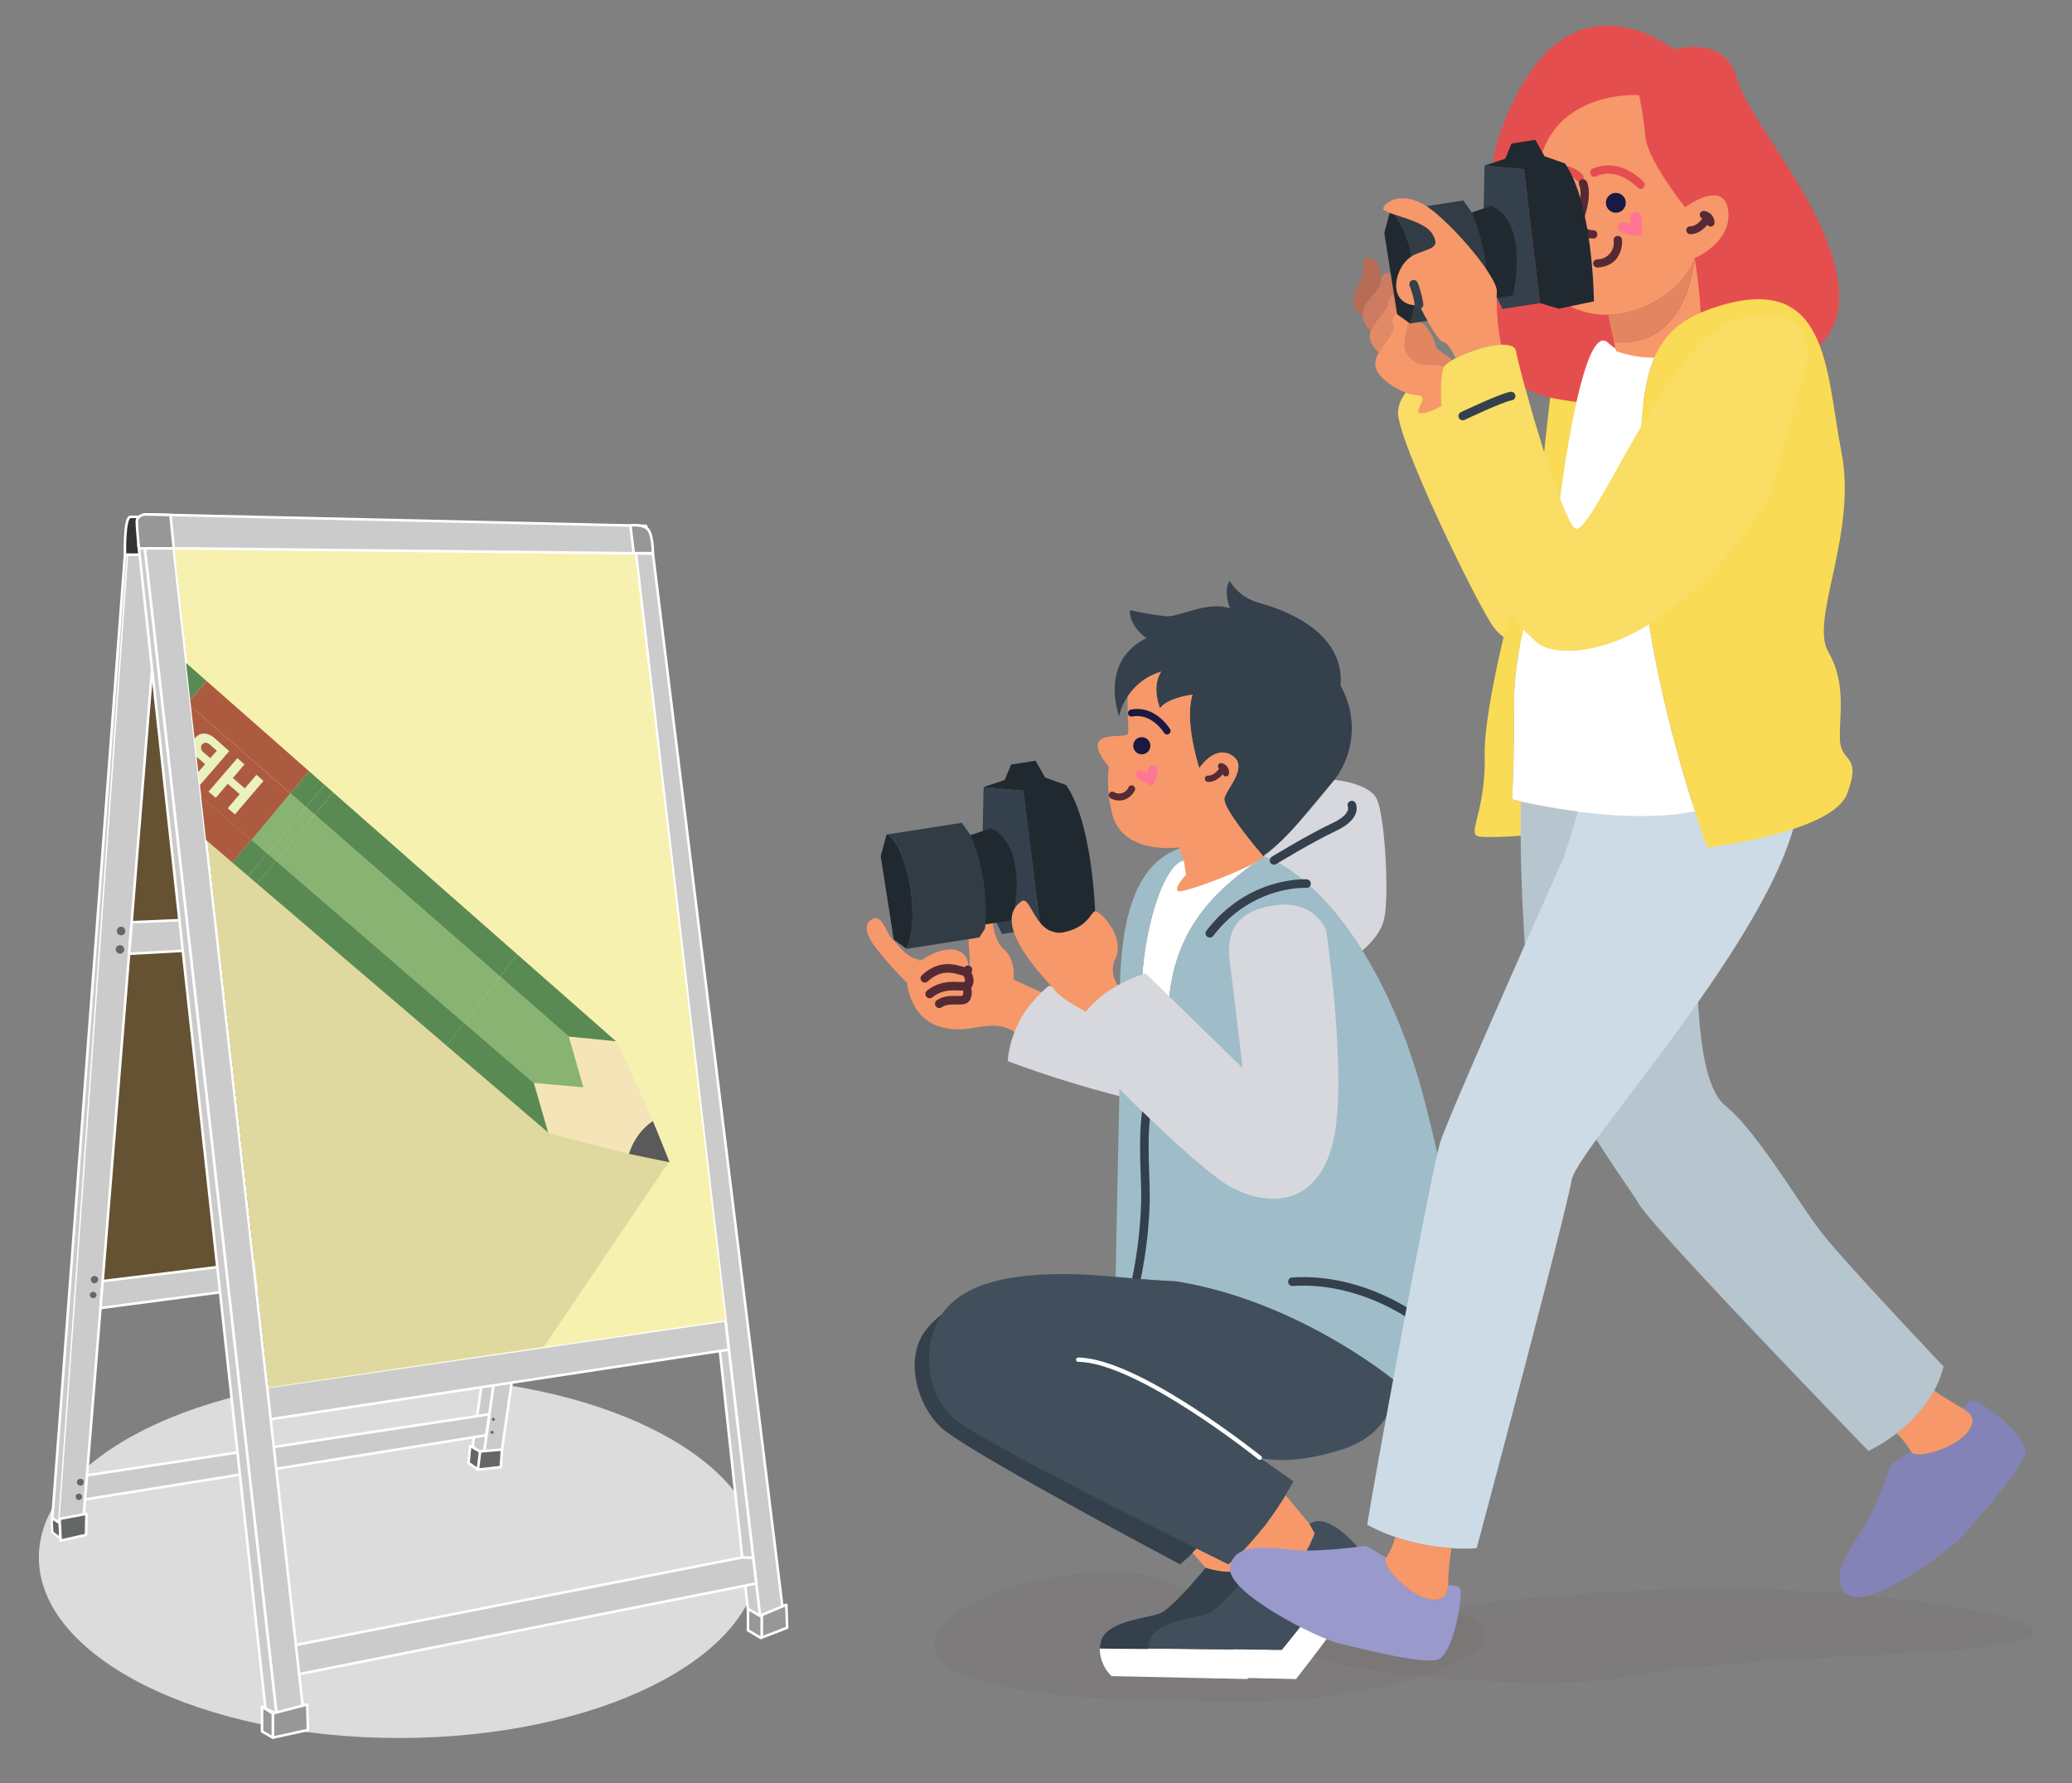 <svg xmlns="http://www.w3.org/2000/svg" viewBox="0 0 484.66 417"><rect x="0" y="0" width="484.66" height="417" fill="#808080" stroke="none"/><defs><style>.cls-1,.cls-41{isolation:isolate;}.cls-2{fill:#756d6d;opacity:0.2;}.cls-16,.cls-2,.cls-28{mix-blend-mode:multiply;}.cls-3{fill:#f7986a;}.cls-4{fill:#d7d8dd;}.cls-11,.cls-32,.cls-35,.cls-37,.cls-42,.cls-5,.cls-9{fill:none;}.cls-5{stroke:#562a35;stroke-miterlimit:10;}.cls-11,.cls-32,.cls-35,.cls-5,.cls-9{stroke-linecap:round;}.cls-5,.cls-9{stroke-width:2px;}.cls-6{fill:#34404c;}.cls-7{fill:#fff;}.cls-8{fill:#9fbdc8;}.cls-9{stroke:#34404c;}.cls-11,.cls-32,.cls-35,.cls-9{stroke-linejoin:round;}.cls-10{fill:#404f5b;}.cls-11,.cls-32,.cls-35,.cls-37{stroke:#fff;}.cls-12{fill:#212930;}.cls-13{fill:#313c44;}.cls-14{fill:#1a1943;}.cls-15{fill:#562a35;}.cls-16,.cls-29{fill:#ff7694;}.cls-17{fill:#f9dd64;}.cls-18{fill:#e28661;}.cls-19{fill:#e28966;}.cls-20{fill:#b76c58;}.cls-21{fill:#ce7b61;}.cls-22{fill:#f9db55;}.cls-23{fill:#8383b7;}.cls-24{fill:#b7c5ce;}.cls-25{fill:#cddbe6;}.cls-26{fill:#99c;}.cls-27{fill:#e54e4e;}.cls-30{fill:#dcdcdc;}.cls-31{fill:#646766;}.cls-32{stroke-width:0.49px;}.cls-33{fill:#655233;}.cls-34{fill:#cacbca;}.cls-35,.cls-37{stroke-width:0.6px;}.cls-36{fill:#656766;}.cls-38{fill:#333;}.cls-39{fill:#989797;}.cls-40{fill:#f7f1b0;}.cls-41{fill:#0a0000;opacity:0.1;}.cls-43{fill:#f4e4b7;}.cls-44{fill:#5a5a5a;}.cls-45{fill:#89b372;}.cls-46{fill:#5a8a53;}.cls-47{fill:#ad5b40;}.cls-48{fill:#eaf0be;}</style></defs><title>Mesa de trabajo 1</title><g class="cls-1"><g id="OBJECTS"><path class="cls-2" d="M273.57,370.14c-15.12-7.32-56.66,2.74-54.85,15.07S265.41,398,292.6,398s63.46-10.05,52.58-18.72S297.14,381.56,273.57,370.14Z"/><path class="cls-2" d="M380,392.23c-20.88,3.74-78.26-1.4-75.76-7.7s60.86-13,98.42-13,85.53,7.57,70.5,12S412.56,386.4,380,392.23Z"/><path class="cls-3" d="M237.05,229.09s.77-4.42-2.34-7.21-2.68-10-2.82-11.66-3-3-4.62,3.36.14,10.65-.62,12.75,1.22-2.54-2.63-4c-2.11-.82-5.73.28-8.43,2.23-2,1.43-3.43,3.31-3.43,5.22a4.87,4.87,0,0,0,.05.65c.89,4.73,4,12.15,16.09,9.87,8.08-1.53,9,1.5,12.7,3.89a21.9,21.9,0,0,1,4.52-11.23Z"/><path class="cls-3" d="M215.59,224.52h0c-3.52-.23-5.28-3.45-6.78-4.77s-2.36-6-4.73-4.8-1.21,4,.48,6.31a79.32,79.32,0,0,0,7.57,8.54l.07,0C212.16,227.83,213.61,226,215.59,224.52Z"/><path class="cls-4" d="M287.52,222.21c-.14.45-.67,16.23-7,16.92s-35.15-8.58-35.15-8.58a24.49,24.49,0,0,0-3.24,3.09A24.81,24.81,0,0,0,236,245.92c-.12.73-.21,1.48-.26,2.25,0,0,35.71,13.75,54.76,11.68S310,217.08,310,217.08,293.51,203,287.52,222.21Z"/><path class="cls-5" d="M226.41,226.8c-.33,1.8-4.69-2.92-10.09,2"/><path class="cls-5" d="M225.9,227.27s1.3,1.49.63,2.91-4.95-1-9.08,2.29"/><path class="cls-5" d="M225.9,230.57a3,3,0,0,1,.15,2.73c-.66,1.41-3.82-.22-6.35,1.46"/><path class="cls-6" d="M295,356.42l1.2,2.17s-2.62,7.35-5.77,8.57-8.39-.52-8.39-.52-7.69,9.44-10.67,10.66-12.41,1.75-13.81,6.47a7.88,7.88,0,0,0-.3,1.79l31.25.31L307,362.79S299.57,353.19,295,356.42Z"/><path class="cls-6" d="M216.88,310.69c-5.46,6.46-2.62,17.57,3.15,23.08s56,32.08,56,32.08c1-.84,2-1.75,3-2.69a73.8,73.8,0,0,0,10.39-13.49c1.2-2,1.86-3.23,1.86-3.23l-7.86-5.5C260.59,324.41,234.11,290.32,216.88,310.69Z"/><path class="cls-3" d="M289.33,349.67l5.62,6.75,1.2,2.17s-2.62,7.35-5.77,8.57-8.39-.52-8.39-.52l-3.05-3.48A73.8,73.8,0,0,0,289.33,349.67Z"/><path class="cls-7" d="M273.88,230.43c-2.62,16.61-.52,19.58-4,21.86,0,0-1.4-2.45-2.62-16.44s4.37-33.74,9.62-34.62l-.26-3c4.7-1.37,10.86-1,19,2.1C287.87,205.78,276.51,213.82,273.88,230.43Z"/><path class="cls-8" d="M333.33,257.88c-3.83-14.88-9.07-26.63-14.66-35.58C311,210,302.6,203,296.26,200.53l-.68-.25c-7.71,5.5-19.07,13.54-21.7,30.15s-.52,19.58-4,21.86c0,0-1.4-2.45-2.62-16.44s4.37-33.74,9.62-34.62l-.26-3c-17.72,5.21-14.33,36.14-14.61,48.51-.35,15.74-1.05,51.93-1.05,51.93,5.65.53,10.33.86,14.2,1.05,29.1,4.7,51.55,23.61,51.55,23.61,11.89-5.6,3.14-10.15,8.74-15.39S342.42,293.2,333.33,257.88Z"/><path class="cls-4" d="M296.26,200.53l-.68-.25c6.18-4.53,16.55-17.89,16.55-17.89s7.87.66,9.84,4.33,3,22.55,1.83,28.06c-.68,3.19-3.16,5.85-5.13,7.52C311,210,302.6,203,296.26,200.53Z"/><path class="cls-9" d="M316.2,188.29s1.32,2.54-4,5.07C306.56,196,298,201.23,298,201.23"/><path class="cls-9" d="M305.62,206.65s-13.12-.79-22.64,11.63"/><path class="cls-9" d="M269.86,252.29c-3.23,10-1.92,19.14-1.92,28.06a102.58,102.58,0,0,1-2.1,18.62"/><path class="cls-9" d="M331.67,308.68s-12.85-10-29.37-8.92"/><path class="cls-7" d="M309.27,367.51c-1.23,4.55-17.49,25.18-17.49,25.18L260,392a9.06,9.06,0,0,1-2.75-6.43l31.25.31L307,362.79S310.49,363,309.27,367.51Z"/><path class="cls-7" d="M320.63,367.51c-1.22,4.55-17.48,25.18-17.48,25.18l-31.83-.7a9,9,0,0,1-2.74-6.43l31.24.31,18.54-23.08S321.85,363,320.63,367.51Z"/><path class="cls-3" d="M300.7,349.67l5.61,6.75,1.21,2.17s-2.63,7.35-5.77,8.57-8.4-.52-8.4-.52l-3-3.48A73.8,73.8,0,0,0,300.7,349.67Z"/><path class="cls-10" d="M219.68,308.41c4.2-7.34,15.12-12.24,41.26-9.79,5.65.53,10.33.86,14.2,1.05,29.1,4.7,51.55,23.61,51.55,23.61s.26,11.36-12.33,15.56-19.67,2.1-19.67,2.1l7.87,5.5s-.67,1.27-1.86,3.23a73.8,73.8,0,0,1-10.39,13.49c-.95.94-1.94,1.85-3,2.69,0,0-58.75-28.85-64.52-34.36S215.48,315.76,219.68,308.41Z"/><path class="cls-10" d="M306.31,356.42l1.21,2.17s-2.63,7.35-5.77,8.57-8.4-.52-8.4-.52-7.69,9.44-10.66,10.66-12.42,1.75-13.81,6.47a6.91,6.91,0,0,0-.3,1.79l31.24.31,18.54-23.08S310.93,353.19,306.31,356.42Z"/><path class="cls-11" d="M294.69,340.94S266.23,318.12,252.2,318"/><polygon class="cls-6" points="229.84 195 230.07 184.09 239.51 184.96 243.36 217.04 234.39 218.44 233.08 215.79 229.84 195"/><path class="cls-12" d="M249.37,183.59l-4.92-1.75-2.22-3.93-5.72.89L235,182.43l-5,1.66,9.44.86L243.36,217l4.47,1.34,8.45-1.76S256.13,193.39,249.37,183.59Z"/><path class="cls-12" d="M231.77,193.71l-5.5,1.85,2.27,20.94,8.33-1.3S241,197.89,231.77,193.71Z"/><path class="cls-13" d="M227.09,195.43l-2.11-3-17.27,2.7c2.31,1.72,4.51,7,5.38,13.48.75,5.57.31,10.56-1,13.3h0l17-2.66,1.32-2.1A45.9,45.9,0,0,0,227.09,195.43Z"/><path class="cls-12" d="M213.09,208.62c-.87-6.47-3.07-11.76-5.38-13.48l-.33.05L206,200.24l3.05,19.49,3,2.19C213.4,219.18,213.84,214.19,213.09,208.62Z"/><path class="cls-3" d="M239,210.76c2.13-1.45,3.33,8.66,9.88,7.26,5.84-1.25,6.3-4.9,7.35-4.9s7,5.77,4.72,11a6,6,0,0,0,2.27,7.86l-7,5.77s-7.35-3.49-9.45-6.11S231.32,216,239,210.76Z"/><path class="cls-4" d="M268,227.69s-13.3,3.2-17.67,15.32c0,0,28.78,30.13,38,34.84s20.2,3.71,23.56-11.11-1.68-49.15-1.68-49.15-2.52-7.07-11.78-5.89-11.62,6.31-10.78,13c.8,6.27,3,25.08,3,25.08Z"/><path class="cls-6" d="M295.74,199.83s3.28-1.7,9.44-9.18,6.95-8.26,6.95-8.26a20,20,0,0,0,1.44-22c1.05-13.24-14.42-18.1-19.14-19.41a11.85,11.85,0,0,1-6.82-5.11c-1.57,2.49.13,6.42.13,6.42-5.38-1.83-11.93,2.1-15.08,1.84a80.67,80.67,0,0,1-8.39-1.44c0,4.06,3.93,6.55,3.93,6.55-11.28,5.51-6.42,18.23-6.42,18.23a14.14,14.14,0,0,1,9.83-10.36c-2.36,3.67-.26,8.53-.26,8.53,1.83-2.5,7.6-3.15,7.6-3.15-2,6.29,1.58,17.18,1.58,17.18s3.54-5.51,7.6-3-1.05,7.61-1.7,10,9.15,13.69,9.15,13.69"/><path class="cls-3" d="M256.92,173.61c.92-2,6-1.18,6.82-1.84.48-.4-.15-4.61.07-8.94a14.06,14.06,0,0,1,7.8-5.75c-2.36,3.67-.26,8.53-.26,8.53,1.83-2.5,7.6-3.15,7.6-3.15-2,6.29,1.58,17.18,1.58,17.18s3.54-5.51,7.6-3-1.05,7.61-1.7,10,9.15,13.69,9.15,13.69c-1.86,2.28-18.86,8.73-20,8.08s1.84-3.81,1.84-3.81l-.52-3.32-1.18-3.1s-13.64,2-15.74-8.53a31.92,31.92,0,0,1-.63-10.37S256,175.57,256.92,173.61Z"/><path class="cls-14" d="M265.08,174.28a2,2,0,1,0,2-1.87A2,2,0,0,0,265.08,174.28Z"/><path class="cls-14" d="M272.86,171.77a.87.87,0,0,0,.54-.11.83.83,0,0,0,.29-1.13c-.14-.23-3.48-5.68-9.18-4.57a.82.82,0,1,0,.31,1.62c4.58-.89,7.42,3.75,7.45,3.8A.85.85,0,0,0,272.86,171.77Z"/><path class="cls-15" d="M259.82,186.72h0a4.2,4.2,0,0,0,3.28.29,4.49,4.49,0,0,0,2.35-2.15.87.87,0,0,0-.39-1.1.83.83,0,0,0-1.1.39,2.38,2.38,0,0,1-3.43,1.08.82.82,0,0,0-1.1.39A.83.83,0,0,0,259.82,186.72Z"/><path class="cls-15" d="M286.52,181.57a1,1,0,0,0,.24,0,.73.73,0,0,0,.73-.74,2.27,2.27,0,0,0-1.74-2.36.74.74,0,0,0-.85.6.75.75,0,0,0,.58.85c.13,0,.53.19.54.92A.74.74,0,0,0,286.52,181.57Z"/><path class="cls-15" d="M282.16,182.73a.82.82,0,0,0,.38.13c2.43.12,4-2.43,4-2.54a.71.71,0,0,0-.25-1,.73.73,0,0,0-1,.25s-1.17,1.9-2.7,1.82a.74.74,0,0,0-.46,1.34Z"/><path class="cls-16" d="M268.4,181s-1.74-1.68-2.59-.45c-1,1.49,3.77,3.3,3.77,3.3s2.31-4.33.51-4.82S268.4,181,268.4,181Z"/><path class="cls-17" d="M343.57,87.05c-4.57-1.19-15.72,1.3-16.55,9.09-.65,6,18.9,46.09,22.41,50.64s10.42,6.34,16.28,4.08,20.2-52.91,23.55-57.6-2.92-16.39-14.91-14.58-11.26,42.48-15.83,44.25C358.52,122.93,346.93,87.92,343.57,87.05Z"/><path class="cls-18" d="M329.11,77.13c-1.21,4.49-.48,6,1.79,7.47,1.94,1.3,6.64.31,8.62,1.74,1.7-3.27-3.12-3.11-3.82-5.75-1.27-4.76-4.43-6.62-6.38-5.28A5.31,5.31,0,0,1,329.11,77.13Z"/><path class="cls-3" d="M340.29,87.32a2.08,2.08,0,0,0-.77-1c-2-1.43-6.68-.44-8.62-1.74-2.27-1.51-3-3-1.79-7.47a5.31,5.31,0,0,0,.21-1.82,2,2,0,0,0-1.14-1.82,3.27,3.27,0,0,0-1.67-.2,2.22,2.22,0,0,0-.69,2.86c.53,1.38-1.94,3.86-3.3,6.34a4.81,4.81,0,0,0-.77,3.33c.79,3.3,6.77,6.52,9.73,6.64s-.27,3.16.3,4,6-.88,7.84-3.94S340.29,87.32,340.29,87.32Z"/><path class="cls-19" d="M325.82,76.15a2.22,2.22,0,0,1,.69-2.86,3.27,3.27,0,0,1,1.67.2c.24-1.49.17-3.36-.67-4.1a2,2,0,0,0-1.08-.54c-1-.14-1.78.74-1.79,2.06,0,1.62-3.15,4.08-4,6.42a3.07,3.07,0,0,0-.18.64c-.41,2.38,1.83,4.32,2.08,4.52C323.88,80,326.35,77.53,325.82,76.15Z"/><path class="cls-20" d="M322.73,66.76c0-.25.1-.46.13-.62.33-1.34-.18-4.82-1.64-5.55-1.69-.85-2.83.48-2.38,2.2s-2.48,5.35-2.26,7.9a4.66,4.66,0,0,0,2.15,3.25,3.38,3.38,0,0,1,0-1C319.12,70.84,321.92,68.5,322.73,66.76Z"/><path class="cls-21" d="M324.64,70.91c0-1.32.8-2.2,1.79-2.06.31-1.54.29-3.64-.61-4.44-1.42-1.26-2.85-.26-2.86,1.52a2.12,2.12,0,0,1-.23.83c-.81,1.74-3.61,4.08-4,6.23a3.38,3.38,0,0,0,0,1,5.92,5.92,0,0,0,1.89,3.39C321.49,75,324.63,72.53,324.64,70.91Z"/><path class="cls-22" d="M354.19,163.14c0-15.87,10.24-42.74,10.24-42.74s5.38-46.34,11.78-40.19a9.73,9.73,0,0,0,2.21,1.6,27,27,0,0,1,6.11-8.52c3.32-2.81-14.85-4.73-19.84,7.17-1.95,4.65-3.84,34.3-5.89,41.47S347,163.4,347.28,176.71s-4.35,18.43-1.28,18.94,27.57-.47,19.46-5.88a1.41,1.41,0,0,1-.25-.51c-6.82-1.08-11.53-2.31-11.53-2.31S354.19,179,354.19,163.14Z"/><path class="cls-23" d="M461.77,327.49c-1-.35-1.51.56-2.42,2.05,1.81,1.2,2.65,2.35,1.58,4.43-2.42,4.7-13.09,7.62-13.95,5.5-2.62,1.64-4.62,3-4.62,3s-3.55,10.26-6.66,15.19-8.3,11.65-3.46,15.3,24.24-10.56,27.64-14.57,13.3-15,13.88-18.77S464.05,328.28,461.77,327.49Z"/><path class="cls-3" d="M459.35,329.54a78.83,78.83,0,0,1-6.92-4.33,32.6,32.6,0,0,1-8.82,10,18.37,18.37,0,0,1,3.36,4.22h0c.86,2.12,11.53-.8,13.95-5.5C462,331.89,461.16,330.74,459.35,329.54Z"/><path class="cls-24" d="M426.12,288.32c-5.46-7-15-23.55-22.52-29.7s-6.32-32.25-7.17-42.49c-.6-7.19-1.28-19.43-1.64-26.08-9.85,1.62-21.28.53-29.58-.79-4.13-.66-7.47-1.36-9.48-1.82-.1,6.08-.12,20.24,1.28,37.91,1.88,23.72,22.7,50,26.28,56.14s53.76,57.85,53.76,57.85a37.64,37.64,0,0,0,6.56-4.1,32.6,32.6,0,0,0,8.82-10,23.86,23.86,0,0,0,2.19-5.66S431.58,295.31,426.12,288.32Z"/><path class="cls-25" d="M420.83,184.22s-1.7.85-20.65,2.73-29.86-1-29.86-1l-4.44,14.33s-27,60.41-29,66.9-15,76.11-17.06,89.42a38.77,38.77,0,0,0,6.56,2.87,49.82,49.82,0,0,0,13.13,2.61,44.75,44.75,0,0,0,5.9,0s20.82-77.82,22.19-86S421.86,211.52,420.83,184.22Z"/><path class="cls-26" d="M341.65,371.94c-.15-1.08-1.18-1.08-2.93-1.21-.23,2.15-.87,3.43-3.21,3.43-5.28,0-12.77-8.16-11.27-9.89-2.66-1.58-4.77-2.74-4.77-2.74s-10.76,1.53-16.56,1-14.16-2.05-15.19,3.93,20.48,16.72,25.6,17.92,19.46,4.94,23,3.75S342,374.33,341.65,371.94Z"/><path class="cls-3" d="M326.37,359.45a15.14,15.14,0,0,1-2.13,4.81h0c-1.5,1.73,6,9.89,11.27,9.89,2.34,0,3-1.28,3.21-3.43a70.11,70.11,0,0,1,.78-8.67A49.82,49.82,0,0,1,326.37,359.45Z"/><path class="cls-27" d="M406.41,18.61c-2.91-10.78-14.85-7-14.85-7s-21.85-17.77-36.42,9.9,2.33,25.93,0,32.63-14.56,34.37,8.16,39,64.38-2,66.71-21S409.33,29.39,406.41,18.61Z"/><path class="cls-7" d="M383.63,123.13c-.21-20.86,0-33.37,4.19-41.19-2.64,1-6.18,1.55-9.4-.13a9.73,9.73,0,0,1-2.21-1.6c-6.4-6.15-11.78,40.19-11.78,40.19s-10.24,26.87-10.24,42.74-.51,23.81-.51,23.81.75.19,2.05.49c2,.46,5.35,1.16,9.48,1.82,8.3,1.32,19.73,2.41,29.58.79.57-.09,1.13-.19,1.69-.3C392,175.8,383.88,147.13,383.63,123.13Z"/><path class="cls-3" d="M404.23,49.2c-1-7.43-10.05-.73-10.05-.73s-8.74-10.78-9.32-16.61a86.36,86.36,0,0,0-1.46-9.61s-22.72-1.6-24,20.54c-.49,8.27-2.19,25.34,9.9,29.71a19.28,19.28,0,0,0,5.29,1.1c.53,0,1.06.05,1.59,0,9.65-.15,18.33-7.21,20.21-13.23C396.36,60.41,405.25,56.62,404.23,49.2Z"/><path class="cls-14" d="M375.67,47.78a2.32,2.32,0,1,0,1.94-2.64A2.32,2.32,0,0,0,375.67,47.78Z"/><path class="cls-27" d="M383.94,44.17a1,1,0,0,1-.91-.3c-.17-.19-4.43-4.77-9.52-2.7a1,1,0,1,1-.74-1.81c6.38-2.6,11.5,3,11.71,3.2a1,1,0,0,1-.07,1.38A1,1,0,0,1,383.94,44.17Z"/><path class="cls-14" d="M362.63,46.88a2.16,2.16,0,1,0,1.81-2.47A2.16,2.16,0,0,0,362.63,46.88Z"/><path class="cls-27" d="M369.64,42.48a1,1,0,0,1-.94-.35c-.11-.13-2.27-2.64-6.88-.77a1,1,0,0,1-.74-1.81c6-2.46,9,1.21,9.15,1.37a1,1,0,0,1-.17,1.37A.94.94,0,0,1,369.64,42.48Z"/><path class="cls-15" d="M374.71,62.44c-.32.06-.64.1-1,.13a1,1,0,0,1-1.05-.91,1,1,0,0,1,.9-1,3.86,3.86,0,0,0,3.9-4.21,1,1,0,1,1,1.95-.15,6.58,6.58,0,0,1-1.4,4.35A5.69,5.69,0,0,1,374.71,62.44Z"/><path class="cls-15" d="M373,55.77h-.09a4.37,4.37,0,0,1-3.56-1.33c-.9-1.09-1.05-2.69-.43-4.74,1.39-4.61.5-6.32.49-6.33a1,1,0,0,1,.36-1.33,1,1,0,0,1,1.31.3c.14.23,1.38,2.39-.29,7.93-.28.95-.51,2.23.06,2.93a2.48,2.48,0,0,0,1.87.63,1,1,0,0,1,.28,1.93Z"/><path class="cls-15" d="M400.11,53a.93.93,0,0,1-.87-.79c-.17-1-.81-1.05-.83-1.05h0a.93.93,0,0,1,.05-1.85h0a2.84,2.84,0,0,1,2.58,2.61.92.92,0,0,1-.77,1.06Z"/><path class="cls-15" d="M395,54.7a1,1,0,0,1-.56-.84.92.92,0,0,1,.92-.94c1.94,0,3.24-2.48,3.25-2.51a.93.93,0,1,1,1.65.85c-.08.14-1.82,3.47-4.88,3.51A1,1,0,0,1,395,54.7Z"/><g class="cls-28"><path class="cls-29" d="M381.5,52.44s-2.59-1.22-3.08.49c-.58,2.06,5.49,2.25,5.49,2.25s.94-5.73-1.27-5.59S381.5,52.44,381.5,52.44Z"/><path class="cls-29" d="M367.84,57.33s-1.53-.73-1.82.29c-.35,1.22,3.25,1.33,3.25,1.33s.56-3.4-.76-3.31S367.84,57.33,367.84,57.33Z"/></g><path class="cls-3" d="M377.57,79.88l-.07-.08.51,2.31s10.34,4.23,20-1.31a120,120,0,0,0-1.61-20.39C393.5,83.38,377.57,79.88,377.57,79.88Z"/><path class="cls-18" d="M376.15,73.64l1.35,6.16.07.08s15.93,3.5,18.79-19.47C394.48,66.43,385.8,73.49,376.15,73.64Z"/><polygon class="cls-6" points="347.03 49.38 347.25 38.73 356.47 39.58 360.22 70.89 351.47 72.26 350.2 69.67 347.03 49.38"/><path class="cls-12" d="M366.09,38.24l-4.8-1.7-2.17-3.84-5.57.87-1.44,3.54-4.86,1.62,9.22.85,3.75,31.31,4.37,1.31,8.24-1.72S372.69,47.81,366.09,38.24Z"/><path class="cls-12" d="M348.91,48.12l-5.36,1.81,2.21,20.43,8.13-1.27S357.87,52.2,348.91,48.12Z"/><path class="cls-13" d="M344.35,49.8l-2.06-2.92-16.86,2.63c2.25,1.69,4.4,6.85,5.25,13.16.73,5.44.31,10.31-.92,13h0l16.61-2.59,1.29-2A44.81,44.81,0,0,0,344.35,49.8Z"/><path class="cls-12" d="M330.68,62.67c-.85-6.31-3-11.47-5.25-13.16l-.32.05L323.8,54.5l3,19,3,2.14C331,73,331.41,68.11,330.68,62.67Z"/><path class="cls-22" d="M430.39,173.3c-.34-5.12,1.71-13.31-2.73-20.82s6.83-27.65,3.07-46.76S428,62.37,400,72.27c-5.91,2.09-9.73,5.07-12.19,9.67-4.18,7.82-4.4,20.33-4.19,41.19.25,24,8.39,52.67,12.85,66.62,1.69,5.29,2.85,8.46,2.85,8.46s29.35-3.41,32.77-12.63S430.73,178.42,430.39,173.3Z"/><path class="cls-3" d="M335.57,49.62c-6.94-5.8-11.81-2.32-12-.92s9.27,2.52,11.39,5.9-.25,3.35-3.88,4.88-5.52,6.88-3.94,9.74a4.34,4.34,0,0,0,4.79,2s4.08,8.56,5.73,8.8c.88.13,2,2,2.82,3.75a28.7,28.7,0,0,1,10.64-3.16,55.85,55.85,0,0,1-1-12.44C350.32,65.47,342.52,55.41,335.57,49.62Z"/><path class="cls-9" d="M330.66,66.48a21.12,21.12,0,0,1,1.27,4.75"/><path class="cls-17" d="M423.05,83.28c-.7-3.84-1.19-13.14-17.24-8.42s-33.93,52.32-37.54,48.61-13-37.17-13.64-41.26-14.58.6-16.82,3.5-.6,46,21.93,64.72c4.57,3.81,28.67,5.12,54.35-34.13"/><path class="cls-9" d="M342.15,97.3s9.05-4.32,11.32-4.67"/><path class="cls-30" d="M9.09,364.24c0,23.33,37.72,42.24,84.24,42.24s84.24-18.91,84.24-42.24S139.86,322,93.33,322,9.09,340.9,9.09,364.24Z"/><polygon class="cls-31" points="12.24 358.37 14.02 359.67 13.97 355.74 12.09 354.65 12.24 358.37 12.24 358.37"/><polygon class="cls-32" points="12.24 358.37 14.02 359.67 13.97 355.74 12.09 354.65 12.24 358.37 12.24 358.37"/><polygon class="cls-33" points="24.02 299.49 117.74 288.54 140.4 131.44 37.73 129.72 24.02 299.49 24.02 299.49"/><polygon class="cls-34" points="117.19 340.64 113.02 341.09 142.38 130.24 147.55 130.24 117.19 340.64 117.19 340.64"/><polygon class="cls-35" points="117.19 340.64 113.02 341.09 142.38 130.24 147.55 130.24 117.19 340.64 117.19 340.64"/><polygon class="cls-34" points="110.59 338.16 113.02 341.09 142.38 130.24 140.4 131.44 110.59 338.16 110.59 338.16"/><polygon class="cls-35" points="110.59 338.16 113.02 341.09 142.38 130.24 140.4 131.44 110.59 338.16 110.59 338.16"/><polygon class="cls-36" points="117.42 339.02 117.14 343.12 111.78 343.72 111.7 339.5 117.42 339.02 117.42 339.02"/><polygon class="cls-35" points="117.42 339.02 117.14 343.12 111.78 343.72 111.7 339.5 117.42 339.02 117.42 339.02"/><polygon class="cls-36" points="109.59 342.13 111.78 343.72 112.3 339.5 109.98 338.16 109.59 342.13 109.59 342.13"/><polygon class="cls-35" points="109.59 342.13 111.78 343.72 112.3 339.5 109.98 338.16 109.59 342.13 109.59 342.13"/><polygon class="cls-34" points="29.23 129.7 12.24 355.1 13.88 356.14 29.98 129.7 29.23 129.7 29.23 129.7"/><polygon class="cls-35" points="29.23 129.7 12.24 355.1 13.88 356.14 29.98 129.7 29.23 129.7 29.23 129.7"/><path class="cls-34" d="M30,129.7l7.75-.15L19.54,355l-5.66,1.2m0,0"/><path class="cls-37" d="M30,129.7l7.75-.15L19.54,355l-5.66,1.2m0,0"/><polygon class="cls-36" points="20.22 354.04 20.14 358.98 14.18 360.32 13.94 355.22 20.22 354.04 20.22 354.04"/><polygon class="cls-35" points="20.22 354.04 20.14 358.98 14.18 360.32 13.94 355.22 20.22 354.04 20.22 354.04"/><polygon class="cls-34" points="23.51 305.92 119.68 293.23 120.27 289 117.79 288.16 24.02 299.62 23.51 305.92 23.51 305.92"/><polygon class="cls-35" points="23.51 305.92 119.68 293.23 120.27 289 117.79 288.16 24.02 299.62 23.51 305.92 23.51 305.92"/><polygon class="cls-34" points="30.22 223.07 130.23 217.51 131.09 211.3 30.82 215.69 30.22 223.07 30.22 223.07"/><polygon class="cls-35" points="30.22 223.07 130.23 217.51 131.09 211.3 30.82 215.69 30.22 223.07 30.22 223.07"/><polygon class="cls-34" points="19.89 350.68 113.69 335.67 114.46 330.76 20.35 345.04 19.89 350.68 19.89 350.68"/><polygon class="cls-35" points="19.89 350.68 113.69 335.67 114.46 330.76 20.35 345.04 19.89 350.68 19.89 350.68"/><polygon class="cls-36" points="147.55 130.24 33.56 129.72 33.56 120.84 147.6 122.99 147.55 130.24 147.55 130.24"/><polygon class="cls-37" points="147.55 130.24 33.56 129.72 33.56 120.84 147.6 122.99 147.55 130.24 147.55 130.24"/><path class="cls-38" d="M37.73,129.72l-8.5,0s-.24-8.82,1.3-8.84,7.78,0,7.78,0l-.58,8.9Z"/><path class="cls-35" d="M37.73,129.72l-8.5,0s-.24-8.82,1.3-8.84,7.78,0,7.78,0l-.58,8.9Z"/><path class="cls-36" d="M27.07,222a1,1,0,1,1,1,1.06,1.05,1.05,0,0,1-1-1.06Z"/><path class="cls-36" d="M21.25,299.21a.86.86,0,0,1,.9-.79.85.85,0,1,1-.9.79Z"/><path class="cls-36" d="M21,302.81a.8.8,0,0,1,1.59.11.8.8,0,0,1-1.59-.11Z"/><path class="cls-36" d="M18,346.59a.8.8,0,1,1,1.6.13.8.8,0,0,1-.86.74.82.82,0,0,1-.74-.87Z"/><path class="cls-36" d="M17.71,350a.74.74,0,0,1,.81-.68.75.75,0,1,1-.81.68Z"/><path class="cls-36" d="M27.32,217.74a1,1,0,1,1,.93,1,1,1,0,0,1-.93-1Z"/><polygon class="cls-36" points="114.95 331.94 115.4 331.49 115.85 331.94 115.4 332.39 114.95 331.94 114.95 331.94"/><polygon class="cls-36" points="114.66 334.98 115.1 334.53 115.56 334.98 115.1 335.42 114.66 334.98 114.66 334.98"/><polygon class="cls-34" points="183.33 378.32 152.73 129.45 148.75 129.45 177.77 377.92 183.33 378.32 183.33 378.32"/><polygon class="cls-35" points="183.33 378.32 152.73 129.45 148.75 129.45 177.77 377.92 183.33 378.32 183.33 378.32"/><polygon class="cls-34" points="177.77 377.92 174.95 376.57 148.24 129.74 148.75 130.04 177.77 377.92 177.77 377.92"/><polygon class="cls-35" points="177.77 377.92 174.95 376.57 148.24 129.74 148.75 130.04 177.77 377.92 177.77 377.92"/><path class="cls-39" d="M183.93,375.33l.2,5.36-6,2.31v-5.25l5.76-2.42Z"/><path class="cls-35" d="M183.93,375.33l.2,5.36-6,2.31v-5.25l5.76-2.42Z"/><path class="cls-39" d="M177.77,377.92l.4-.17V383l-.21.08-3-1.79v-5l2.78,1.6Z"/><path class="cls-35" d="M177.77,377.92l.4-.17V383l-.21.08-3-1.79v-5l2.78,1.6Z"/><polygon class="cls-34" points="176.18 364.34 173.64 364.23 66.46 385.26 67.45 392.03 176.88 370.33 176.18 364.34 176.18 364.34"/><polygon class="cls-35" points="176.18 364.34 173.64 364.23 66.46 385.26 67.45 392.03 176.88 370.33 176.18 364.34 176.18 364.34"/><polygon class="cls-34" points="170.47 315.65 169.68 308.83 61.58 324.54 62.19 332.09 170.47 315.65 170.47 315.65"/><polygon class="cls-35" points="170.47 315.65 169.68 308.83 61.58 324.54 62.19 332.09 170.47 315.65 170.47 315.65"/><polygon class="cls-34" points="70.84 399.38 40.42 126.47 33.65 126.47 64.66 400.76 70.84 399.38 70.84 399.38"/><polygon class="cls-35" points="70.84 399.38 40.42 126.47 33.65 126.47 64.66 400.76 70.84 399.38 70.84 399.38"/><polygon class="cls-34" points="64.66 400.76 62.09 399.57 32.37 127.17 33.65 126.47 64.66 400.76 64.66 400.76"/><polygon class="cls-35" points="64.66 400.76 62.09 399.57 32.37 127.17 33.65 126.47 64.66 400.76 64.66 400.76"/><polygon class="cls-39" points="71.87 398.64 71.88 399.08 72.02 404.6 63.82 406.39 63.82 400.72 71.87 398.64 71.87 398.64"/><polygon class="cls-35" points="71.87 398.64 71.88 399.08 72.02 404.6 63.82 406.39 63.82 400.72 71.87 398.64 71.87 398.64"/><polygon class="cls-39" points="63.82 406.39 63.82 400.72 61.29 399.18 61.29 404.95 63.82 406.39 63.82 406.39"/><polygon class="cls-35" points="63.82 406.39 63.82 400.72 61.29 399.18 61.29 404.95 63.82 406.39 63.82 406.39"/><polygon class="cls-40" points="169.68 308.83 62.83 324.54 40.81 128.22 148.49 129.4 169.68 308.83 169.68 308.83"/><polygon class="cls-34" points="151.92 129.44 33.79 128.15 33.76 120.3 151.13 122.99 151.92 129.44 151.92 129.44"/><polygon class="cls-35" points="151.92 129.44 33.79 128.15 33.76 120.3 151.13 122.99 151.92 129.44 151.92 129.44"/><path class="cls-39" d="M152.73,129.45s0-4.18-1.1-5.57-4.18-1-4.18-1l.79,6.5,4.49,0Z"/><path class="cls-35" d="M152.73,129.45s0-4.18-1.1-5.57-4.18-1-4.18-1l.79,6.5,4.49,0Z"/><path class="cls-39" d="M40.61,128.23l0-.46-.74-7.33-6.07-.14S32,120.6,32,122s.49,6.25.49,6.25l8.15,0Z"/><path class="cls-35" d="M40.61,128.23l0-.46-.74-7.33-6.07-.14S32,120.6,32,122s.49,6.25.49,6.25l8.15,0Z"/><polygon class="cls-41" points="49.45 205.04 62.88 324.49 127.24 314.95 155.35 273.37 156.38 271.94 153.21 264.09 151.43 260.17 133.59 244.6 117.4 230.48 74.04 192.64 45.3 168.19 49.45 205.04"/><path class="cls-42" d="M152.73,262.19a13.4,13.4,0,0,0-3.4,3.29A13.4,13.4,0,0,1,152.73,262.19Z"/><polygon class="cls-42" points="62.52 199.6 58.78 196.37 58.78 196.37 47.04 186.26 47.04 186.26 62.52 199.6 62.52 199.6"/><polygon class="cls-42" points="67.93 185.53 44.67 165.22 44.67 165.22 45.69 166.11 67.93 185.53"/><polygon class="cls-42" points="71.62 188.76 71.62 188.76 67.93 185.53 67.93 185.53 71.62 188.76"/><path class="cls-43" d="M124.87,253.28v0l11.58,1L133,242.43l11.05,1.1L121,223.23h0l23.38,20.58L151,258.26l1.77,3.93a13.4,13.4,0,0,0-3.4,3.29,15.49,15.49,0,0,0-2.21,4.39l-18.64-4.77-.29-.25h0Z"/><polygon class="cls-43" points="104.44 244.54 104.44 244.54 128.19 264.85 104.44 244.54"/><path class="cls-44" d="M152.73,262.19l3.18,7.85.72,1.79-1.75-.36-7.76-1.6a15.49,15.49,0,0,1,2.21-4.39A13.4,13.4,0,0,1,152.73,262.19Z"/><polygon class="cls-45" points="117 228.41 108.57 239.25 64.55 201.34 73.61 190.51 117 228.41"/><polygon class="cls-45" points="133.04 242.43 136.44 254.29 124.86 253.25 124.87 253.28 108.57 239.25 117 228.41 133.04 242.43"/><polygon class="cls-46" points="73.61 190.51 73.61 190.51 71.62 188.76 71.62 188.76 73.61 190.5 77.94 185.33 121.02 223.23 117 228.41 73.61 190.51"/><polygon class="cls-46" points="133.04 242.43 117 228.41 121.02 223.23 144.09 243.53 133.04 242.43"/><polygon class="cls-45" points="58.77 196.37 67.92 185.53 44.67 165.22 44.67 165.22 67.93 185.53 71.62 188.76 71.62 188.77 62.53 199.6 62.52 199.6 47.04 186.26 47.04 186.26 58.77 196.37"/><polygon class="cls-45" points="64.55 201.34 62.53 199.6 71.62 188.77 73.61 190.51 64.55 201.34"/><polygon class="cls-45" points="73.61 190.51 71.62 188.77 71.62 188.76 73.61 190.51 73.61 190.51"/><polygon class="cls-46" points="43.53 155.06 48.37 159.32 44.5 163.72 43.53 155.06"/><polygon class="cls-46" points="45.69 166.11 44.67 165.22 44.67 165.22 45.69 166.11"/><polygon class="cls-46" points="71.62 188.76 67.93 185.53 72.29 180.36 50.82 161.47 77.94 185.33 77.94 185.33 75.96 183.59 71.62 188.76"/><polygon class="cls-46" points="71.62 188.76 75.96 183.59 77.94 185.33 73.61 190.5 71.62 188.76"/><polygon class="cls-46" points="54.3 201.68 58.78 196.37 62.52 199.6 58.08 204.91 60.11 206.65 60.11 206.65 48.19 196.45 48.19 196.45 54.3 201.68"/><polygon class="cls-46" points="128.19 264.85 128.19 264.85 128.19 264.85 128.19 264.85"/><polygon class="cls-46" points="62.52 199.6 62.52 199.6 64.55 201.34 64.55 201.34 108.57 239.25 108.57 239.25 104.44 244.54 60.11 206.65 64.55 201.34 62.52 199.6"/><polygon class="cls-46" points="108.57 239.25 124.87 253.28 128.2 264.86 128.19 264.85 128.19 264.85 128.19 264.85 104.44 244.54 108.57 239.25 108.57 239.25"/><polygon class="cls-46" points="64.55 201.34 62.52 199.6 62.53 199.6 64.55 201.34 64.55 201.34"/><polygon class="cls-46" points="62.52 199.6 64.55 201.34 60.11 206.65 58.08 204.91 62.52 199.6"/><path class="cls-47" d="M46.31,177.24,48,178.72l-1.62,1.9L46,177A2.29,2.29,0,0,1,46.31,177.24Z"/><path class="cls-47" d="M67.92,185.54,44.67,165.22l.86,7.63a1.73,1.73,0,0,1,.19-.28,2.7,2.7,0,0,1,1-.72,2.44,2.44,0,0,1,1.1-.22,3.23,3.23,0,0,1,1.19.28,4.65,4.65,0,0,1,1.23.79l3.37,3-6.73,7.8-.13-.11.33,2.92,11.73,10.11ZM54.42,182l2.84,2.46L60,181.23l1.61,1.41-6.64,7.8L53.31,189l2.8-3.28-2.84-2.46-2.82,3.28-1.64-1.41,6.71-7.8,1.63,1.42Z"/><path class="cls-47" d="M48.14,173.7a1.66,1.66,0,0,1,1,.46l1.62,1.41-1.55,1.79L47.61,176A1.44,1.44,0,0,1,47,175a1.13,1.13,0,0,1,.26-.91A1.25,1.25,0,0,1,48.14,173.7Z"/><polygon class="cls-47" points="48.37 159.32 50.82 161.47 48.37 159.32 48.37 159.32"/><polygon class="cls-47" points="67.93 185.53 67.93 185.53 45.69 166.11 67.93 185.53"/><polygon class="cls-47" points="67.93 185.53 45.69 166.11 44.67 165.22 44.5 163.72 48.37 159.32 50.82 161.47 72.29 180.36 67.93 185.53"/><polygon class="cls-47" points="58.78 196.37 47.04 186.26 47.04 186.26 58.78 196.37 58.78 196.37"/><polygon class="cls-47" points="48.19 196.45 47.04 186.26 58.78 196.37 54.3 201.68 48.19 196.45"/><polygon class="cls-48" points="59.97 181.24 61.58 182.64 54.94 190.44 53.31 189.03 56.11 185.75 53.27 183.29 50.45 186.57 48.81 185.16 55.52 177.36 57.15 178.78 54.42 181.95 57.26 184.41 59.97 181.24"/><path class="cls-48" d="M45.72,172.57a1.73,1.73,0,0,0-.19.28L46,177a2.29,2.29,0,0,1,.31.2L48,178.72l-1.62,1.9.31,2.72.13.11,6.73-7.8-3.37-3a4.65,4.65,0,0,0-1.23-.79,3.23,3.23,0,0,0-1.19-.28,2.44,2.44,0,0,0-1.1.22A2.7,2.7,0,0,0,45.72,172.57ZM47,175a1.13,1.13,0,0,1,.26-.91,1.25,1.25,0,0,1,.87-.41,1.66,1.66,0,0,1,1,.46l1.62,1.41-1.55,1.79L47.61,176A1.44,1.44,0,0,1,47,175Z"/></g></g></svg>